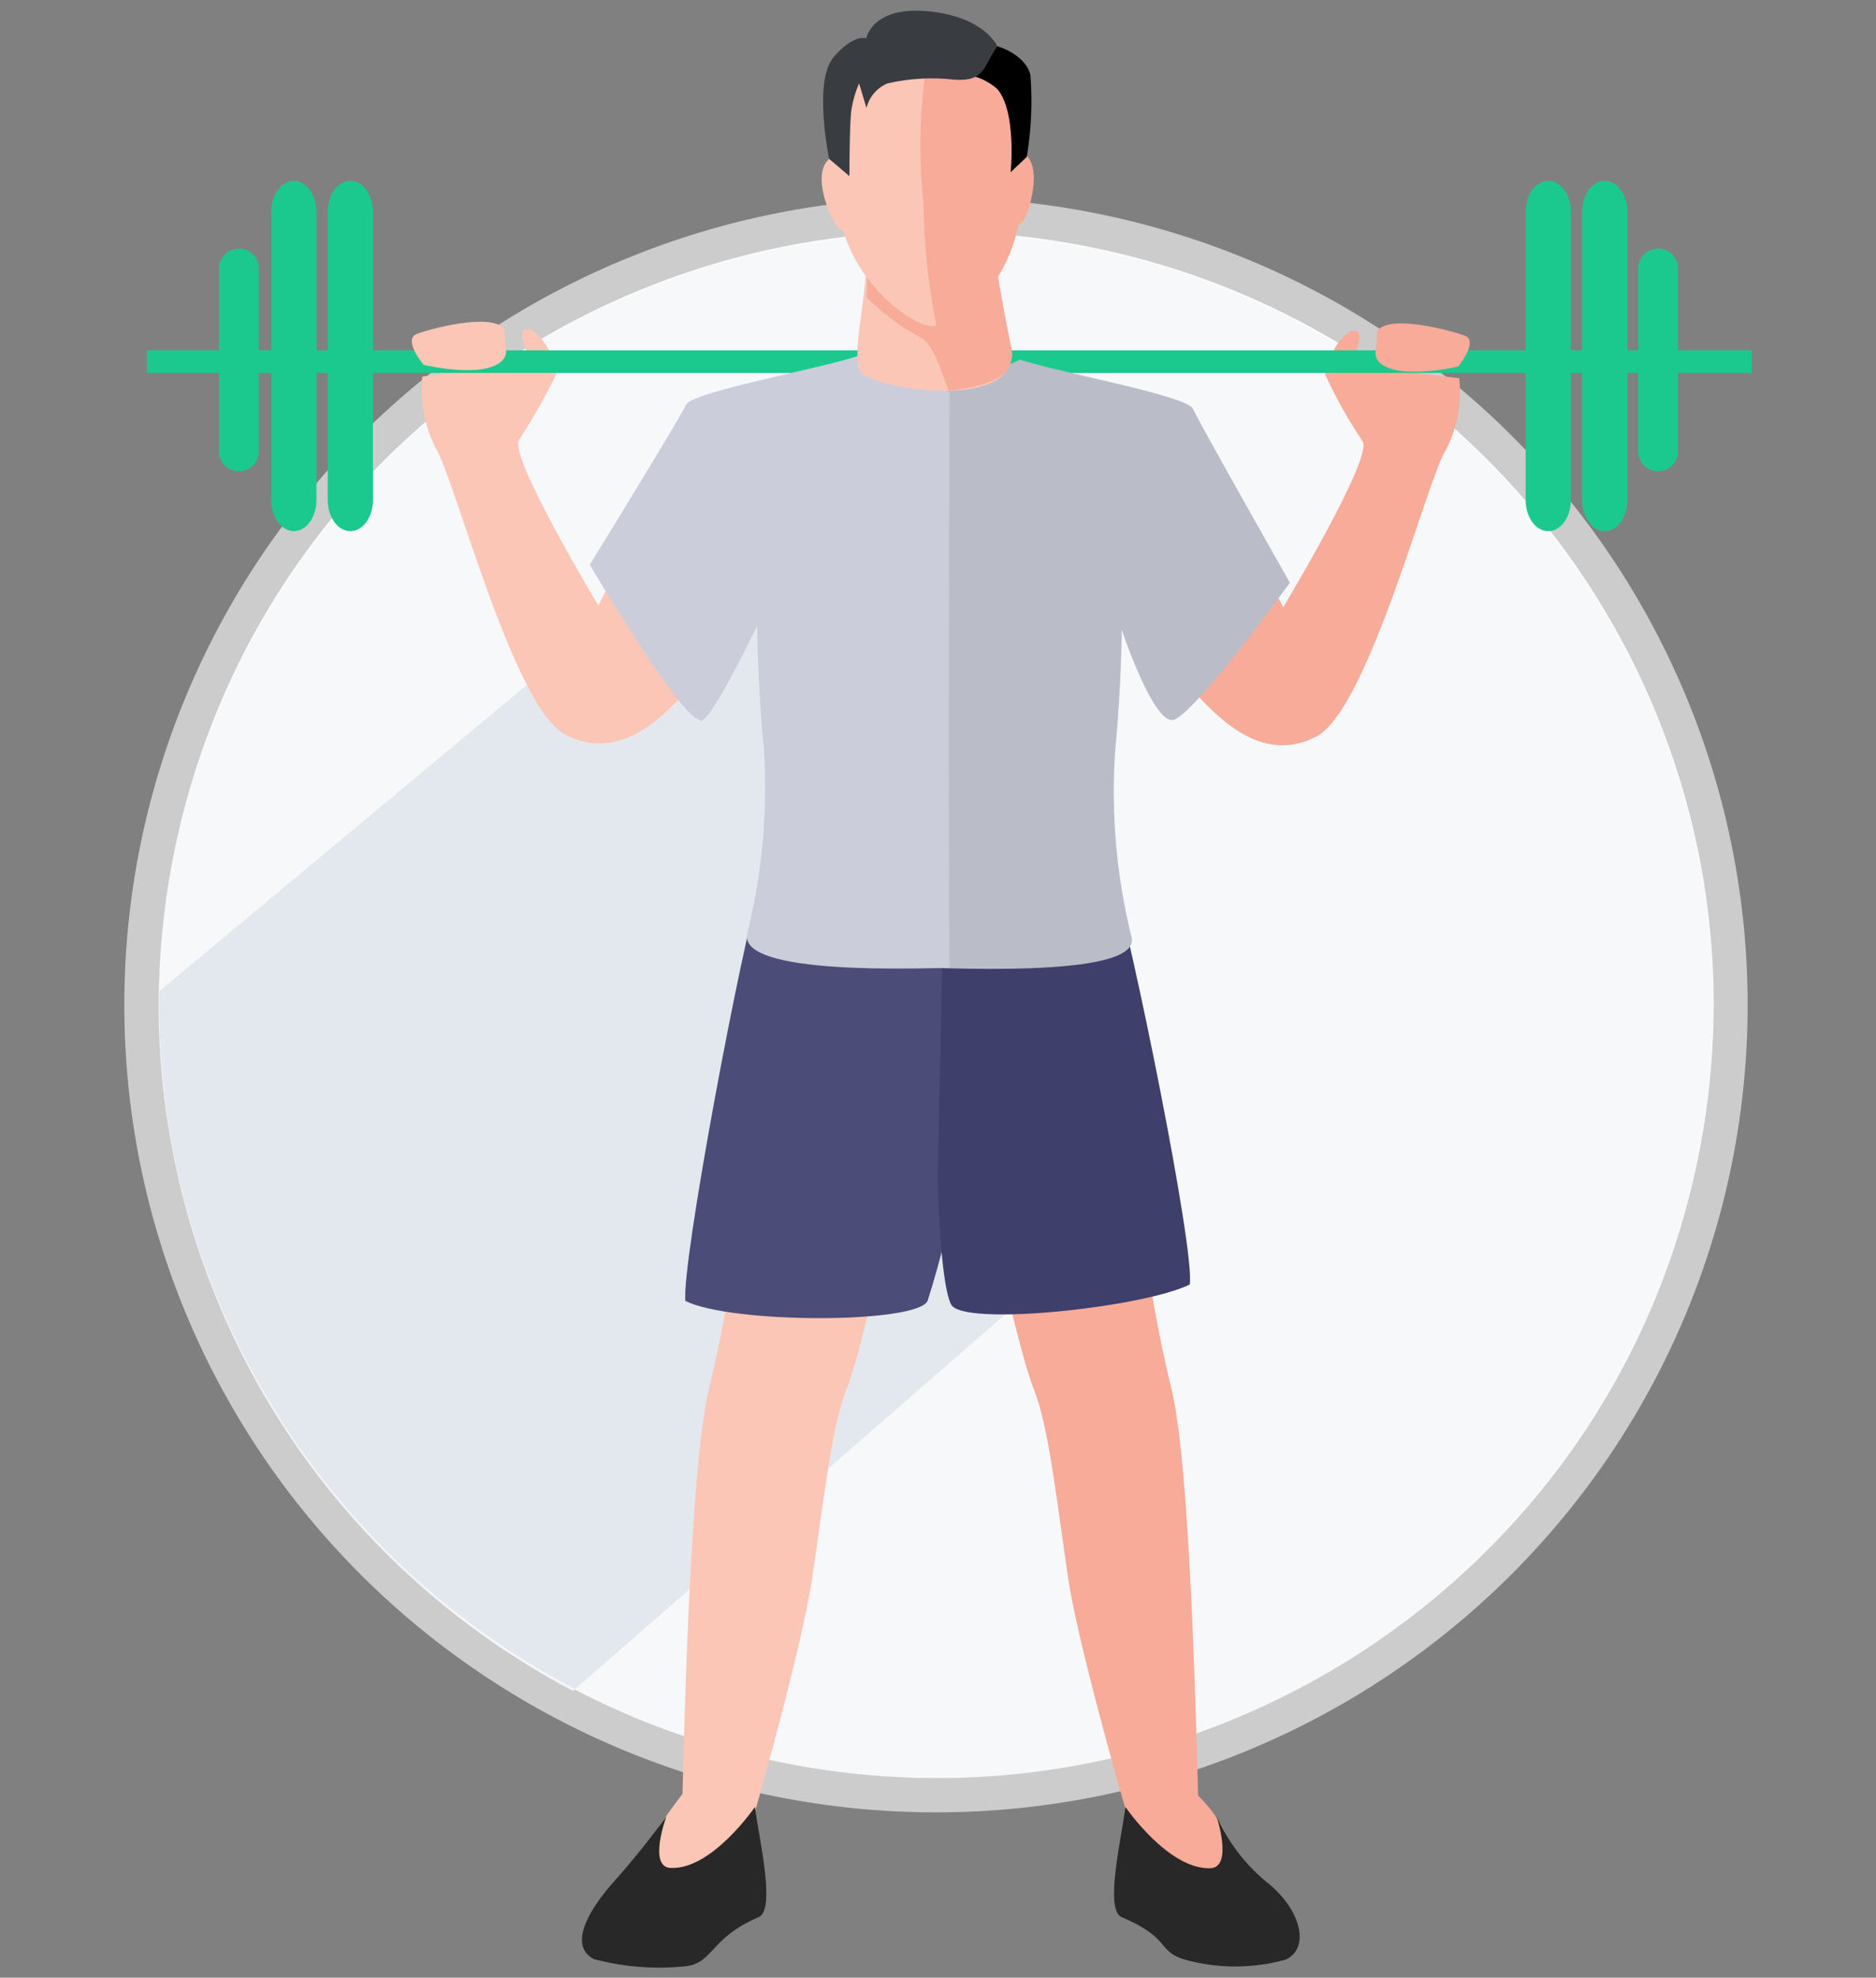 <svg viewBox="0 0 166 175" fill="none" xmlns="http://www.w3.org/2000/svg">
<rect x="0" y="0" width="166" height="175" fill="#808080" stroke="none"/>
<path d="M149.827 104.423C158.436 67.623 135.423 30.849 98.426 22.285C61.429 13.722 24.457 36.612 15.848 73.411C7.238 110.211 30.251 146.985 67.248 155.549C104.246 164.112 141.217 141.222 149.827 104.423Z" fill="#F6F8FA"/>
<path d="M50.697 149.622L103.392 103.738L91.619 52.304L65.906 44.533L14.108 87.696C14.108 88.197 14.108 88.675 14.108 89.154C14.104 101.59 17.508 113.791 23.955 124.445C30.402 135.099 39.648 143.804 50.697 149.622Z" fill="#E3E8EF"/>
<g style="mix-blend-mode:soft-light" opacity="0.6">
<path d="M11 88.937C10.997 79.553 12.853 70.262 16.461 61.592C20.069 52.922 25.359 45.044 32.028 38.409C38.698 31.773 46.616 26.509 55.331 22.917C64.047 19.326 73.388 17.477 82.821 17.477C92.255 17.477 101.596 19.326 110.311 22.917C119.026 26.509 126.945 31.773 133.614 38.409C140.284 45.044 145.574 52.922 149.182 61.592C152.79 70.262 154.645 79.553 154.642 88.937C154.642 98.318 152.785 107.607 149.175 116.275C145.566 124.942 140.276 132.817 133.606 139.451C126.937 146.084 119.02 151.346 110.306 154.936C101.592 158.526 92.253 160.374 82.821 160.374C63.773 160.374 45.505 152.848 32.036 139.451C18.567 126.054 11 107.883 11 88.937ZM14.064 88.937C14.087 107.068 21.338 124.45 34.228 137.27C47.117 150.091 64.593 157.304 82.821 157.327C101.05 157.304 118.525 150.091 131.415 137.27C144.304 124.45 151.556 107.068 151.579 88.937C151.544 70.813 144.287 53.442 131.399 40.631C118.511 27.82 101.042 20.613 82.821 20.59C64.6 20.613 47.132 27.82 34.243 40.631C21.355 53.442 14.098 70.813 14.064 88.937Z" fill="white"/>
</g>
<path d="M60.61 39.396C57.502 44.49 52.95 53.588 52.95 53.588C52.95 53.588 45.094 40.528 45.904 38.961C47.141 37.077 48.252 35.113 49.23 33.084C49.361 31.93 47.633 28.905 46.56 29.122C45.488 29.34 47.108 32.083 47.108 32.083L37.37 33.323C37.148 35.504 37.558 37.701 38.551 39.657C40.127 41.965 45.379 62.556 49.996 64.994C54.614 67.431 58.356 63.709 60.522 61.424C62.688 59.139 69.844 49.866 69.691 47.297C69.538 44.729 60.61 39.396 60.61 39.396Z" fill="#FBC6B6"/>
<path d="M105.887 39.548C108.994 44.642 113.546 53.74 113.546 53.74C113.546 53.74 121.402 40.68 120.592 39.091C119.344 37.218 118.239 35.253 117.288 33.214C117.135 32.083 118.863 29.057 119.936 29.275C121.008 29.492 119.389 32.257 119.389 32.257L129.127 33.475C129.359 35.656 128.949 37.857 127.945 39.81C126.369 42.095 121.117 62.686 116.522 65.146C111.926 67.605 108.141 63.861 105.974 61.554C103.808 59.247 96.674 50.018 96.805 47.428C96.936 44.838 105.887 39.548 105.887 39.548Z" fill="#F7AB98"/>
<path d="M155 31H13V33H155V31Z" fill="#1BC98E"/>
<path d="M37.479 32.279C36.91 31.582 35.816 29.95 36.91 29.536C38.004 29.123 43.475 27.621 44.635 29.123C44.635 30.755 45.116 31.299 44.35 31.996C42.578 33.52 37.479 32.279 37.479 32.279Z" fill="#FBC6B6"/>
<path d="M129.039 32.431C129.586 31.735 130.68 30.08 129.586 29.689C128.491 29.297 123.021 27.751 121.861 29.275C121.861 30.907 121.379 31.452 122.145 32.148C123.94 33.65 129.039 32.431 129.039 32.431Z" fill="#F7AB98"/>
<path d="M65.445 107.112C64.9 112.427 63.993 117.699 62.732 122.892C61.397 128.269 60.719 144.942 60.391 158.742C60.391 158.742 54.985 165.664 56.342 166.404C59.056 167.818 65.095 165.664 65.511 164.641C65.927 163.617 70.851 146.422 71.857 139.718C72.864 133.014 73.564 126.244 74.921 122.892C76.278 119.54 78.969 106.763 78.969 106.763L65.445 107.112Z" fill="#FBC6B6"/>
<path d="M66.803 159.895C67.131 162.573 68.685 168.994 67.131 169.647C62.755 171.497 63.148 173.782 60.566 174C57.887 174.267 55.182 174.053 52.579 173.369C50.39 172.28 51.791 169.32 54.351 166.469C55.987 164.632 57.529 162.714 58.969 160.722C58.969 160.722 57.306 165.206 59.341 165.293C62.995 165.467 66.803 159.895 66.803 159.895Z" fill="#282828"/>
<path d="M100.941 107.112C101.487 112.427 102.393 117.699 103.654 122.892C105.011 128.269 105.668 145.094 106.018 158.894C106.018 158.894 109.213 161.833 108.885 164.858C108.556 167.884 101.225 165.424 100.875 164.423C100.525 163.422 95.536 146.422 94.529 139.718C93.522 133.014 92.822 126.244 91.465 122.892C90.109 119.54 87.417 106.763 87.417 106.763L100.941 107.112Z" fill="#F7AB98"/>
<path d="M99.584 159.895C99.256 162.573 97.702 168.994 99.256 169.647C103.632 171.497 102.363 172.65 104.792 173.39C107.739 174.221 110.861 174.221 113.808 173.39C115.996 172.302 115.055 168.841 112.014 166.49C110.123 164.916 108.625 162.927 107.637 160.679C107.637 160.679 109.147 165.228 107.112 165.315C103.392 165.467 99.584 159.895 99.584 159.895Z" fill="#282828"/>
<path d="M67.218 78.641C65.686 83.19 60.237 112.096 60.653 115.122C64.723 117.146 81.07 117.146 82.077 115.122C83.27 111.351 84.206 107.504 84.878 103.607L84.812 77.183L67.218 78.641Z" fill="#4C4C78"/>
<path d="M98.533 78.075C100.043 82.603 105.777 110.725 105.273 113.663C101.225 115.688 85.162 117.429 84.156 115.426C83.149 113.424 82.974 104.325 82.974 104.325L83.543 77.183L98.533 78.075Z" fill="#3F3F6B"/>
<path d="M90.24 31.822C93.763 32.975 105.055 35.021 105.558 36.175C106.062 37.328 114.137 51.564 114.137 51.564C114.137 51.564 105.558 63.426 103.786 63.709C102.013 63.992 99.256 55.721 99.256 55.721C99.256 55.721 99.256 60.401 98.665 66.604C98.311 72.096 98.805 77.609 100.131 82.951C101.007 86.738 82.165 85.563 79.802 85.563C80.984 70.326 79.802 35.631 82.231 35.065C84.968 34.157 87.644 33.073 90.24 31.822Z" fill="#BABCC8"/>
<path d="M76.016 31.473C72.492 32.648 61.2 34.673 60.697 35.826C60.194 36.98 52.185 49.975 52.185 49.975C52.185 49.975 60.106 63.383 61.879 63.688C62.448 64.863 67 55.373 67 55.373C67 55.373 67 60.053 67.591 66.256C67.944 71.747 67.45 77.26 66.124 82.603C65.249 86.39 81.683 85.65 84.025 85.65C83.872 72.394 84.025 34.716 84.025 34.716C81.287 33.808 78.612 32.725 76.016 31.473Z" fill="#CBCDDA"/>
<path d="M76.65 23.137C76.65 26.532 75.337 31.343 76.103 32.823C76.869 34.303 88.248 36.218 89.408 32.104C89.78 30.777 89.408 32.104 87.876 22.266C87.701 20.96 76.65 23.137 76.65 23.137Z" fill="#FBC6B6"/>
<path d="M89.43 32.105C89.78 30.777 89.43 31.691 87.898 21.94C87.701 20.634 76.672 23.681 76.672 23.681C76.759 24.557 76.759 25.439 76.672 26.315C78.087 27.705 79.684 28.898 81.421 29.863C82.624 30.385 83.281 32.91 83.937 34.564C85.797 34.368 88.948 33.911 89.43 32.105Z" fill="#F7AB98"/>
<path d="M90.217 16.911C90.458 23.811 85.25 28.687 82.602 28.861C80.654 28.992 74.352 24.334 74.111 17.412C73.871 10.49 71.376 4.592 81.245 3.895C91.115 3.199 89.999 9.99 90.217 16.911Z" fill="#FBC6B6"/>
<path d="M74.287 13.712C73.324 13.712 71.923 14.822 73.236 18.37C74.549 21.918 75.643 19.893 75.643 19.893L74.287 13.712Z" fill="#FBC6B6"/>
<path d="M90.327 17.02C90.109 10.338 90.962 3.764 82.274 3.96C81.397 8.624 81.213 13.391 81.727 18.108C81.773 21.764 82.161 25.408 82.887 28.992C85.579 28.578 90.546 23.768 90.327 17.02Z" fill="#F7AB98"/>
<path d="M89.605 13.233C90.568 13.233 92.078 14.038 91.225 17.717C90.371 21.395 89.036 19.545 89.036 19.545L89.605 13.233Z" fill="#F7AB98"/>
<path d="M87.833 4.004C88.774 4.135 90.874 5.092 91.181 6.681C91.368 9.087 91.257 11.507 90.853 13.886L89.43 15.235C89.43 15.235 89.977 9.903 88.248 7.878C87.497 7.214 86.571 6.776 85.579 6.616L87.833 4.004Z" fill="black"/>
<path d="M88.249 4.091C87.001 5.876 87.176 7.225 84.485 7.051C82.496 6.821 80.483 6.931 78.532 7.378C78.073 7.571 77.665 7.868 77.343 8.246C77.02 8.624 76.79 9.072 76.672 9.554L76.016 7.378C75.694 8.123 75.466 8.905 75.337 9.707C75.162 10.947 75.162 15.584 75.162 15.584L73.368 14.06C73.368 14.06 71.945 7.225 73.74 5.092C75.534 2.959 76.65 3.394 76.65 3.394C76.65 3.394 77.154 0.521 82.143 1C87.132 1.479 88.249 4.091 88.249 4.091Z" fill="#393C40"/>
<path d="M139 44.249C139 44.613 138.948 44.973 138.847 45.308C138.746 45.643 138.597 45.948 138.41 46.203C138.224 46.459 138.002 46.661 137.758 46.798C137.515 46.935 137.254 47.003 136.991 47C136.729 47 136.47 46.929 136.229 46.791C135.987 46.652 135.768 46.45 135.583 46.194C135.398 45.939 135.252 45.636 135.152 45.302C135.051 44.968 135 44.611 135 44.249V18.75C135 18.389 135.051 18.032 135.152 17.698C135.252 17.364 135.398 17.061 135.583 16.806C135.768 16.55 135.987 16.348 136.229 16.209C136.47 16.071 136.729 16 136.991 16C137.254 15.997 137.515 16.065 137.758 16.202C138.002 16.339 138.224 16.541 138.41 16.797C138.597 17.052 138.746 17.357 138.847 17.692C138.948 18.027 139 18.387 139 18.75V44.249Z" fill="#1BC98E"/>
<path d="M144 44.249C144 44.613 143.948 44.973 143.847 45.308C143.746 45.643 143.597 45.948 143.41 46.203C143.224 46.459 143.002 46.661 142.758 46.798C142.515 46.935 142.254 47.003 141.991 47C141.729 47 141.47 46.929 141.229 46.791C140.987 46.652 140.768 46.45 140.583 46.194C140.398 45.939 140.252 45.636 140.152 45.302C140.051 44.968 140 44.611 140 44.249V18.75C140 18.389 140.051 18.032 140.152 17.698C140.252 17.364 140.398 17.061 140.583 16.806C140.768 16.55 140.987 16.348 141.229 16.209C141.47 16.071 141.729 16 141.991 16C142.254 15.997 142.515 16.065 142.758 16.202C143.002 16.339 143.224 16.541 143.41 16.797C143.597 17.052 143.746 17.357 143.847 17.692C143.948 18.027 144 18.387 144 18.75V44.249Z" fill="#1BC98E"/>
<path d="M148.482 39.957C148.482 40.419 148.297 40.862 147.969 41.189C147.641 41.515 147.195 41.699 146.731 41.699C146.499 41.702 146.269 41.659 146.054 41.572C145.839 41.486 145.644 41.358 145.479 41.196C145.314 41.034 145.183 40.842 145.094 40.629C145.004 40.416 144.958 40.188 144.958 39.957V23.763C144.958 23.296 145.145 22.847 145.478 22.516C145.81 22.186 146.261 22 146.731 22C146.963 22 147.192 22.046 147.406 22.135C147.62 22.224 147.814 22.354 147.977 22.518C148.14 22.682 148.268 22.876 148.355 23.09C148.441 23.304 148.485 23.533 148.482 23.763V39.957Z" fill="#1BC98E"/>
<path d="M29 44.25C29 44.979 29.211 45.679 29.586 46.194C29.961 46.71 30.47 47 31 47C31.53 47 32.039 46.71 32.414 46.194C32.789 45.679 33 44.979 33 44.25V18.75C33 18.387 32.948 18.027 32.846 17.692C32.744 17.357 32.595 17.052 32.408 16.797C32.22 16.541 31.997 16.339 31.752 16.202C31.508 16.065 31.245 15.997 30.981 16C30.454 16.007 29.95 16.3 29.579 16.815C29.208 17.33 29 18.026 29 18.75V44.25Z" fill="#1BC98E"/>
<path d="M24 44.25C24 44.979 24.211 45.679 24.586 46.194C24.961 46.71 25.47 47 26 47C26.53 47 27.039 46.71 27.414 46.194C27.789 45.679 28 44.979 28 44.25V18.75C28 18.387 27.948 18.027 27.846 17.692C27.744 17.357 27.595 17.052 27.408 16.797C27.22 16.541 26.997 16.339 26.752 16.202C26.508 16.065 26.245 15.997 25.981 16C25.454 16.007 24.95 16.3 24.579 16.815C24.208 17.33 24 18.026 24 18.75V44.25Z" fill="#1BC98E"/>
<path d="M19.371 39.957C19.371 40.188 19.417 40.416 19.506 40.629C19.596 40.842 19.727 41.034 19.892 41.196C20.056 41.358 20.252 41.486 20.467 41.572C20.682 41.659 20.912 41.702 21.144 41.699C21.608 41.699 22.053 41.515 22.382 41.189C22.71 40.862 22.894 40.419 22.894 39.957V23.763C22.897 23.533 22.854 23.304 22.767 23.09C22.681 22.876 22.552 22.682 22.389 22.518C22.227 22.354 22.032 22.224 21.819 22.135C21.605 22.046 21.375 22 21.144 22C20.674 22 20.223 22.186 19.89 22.516C19.558 22.847 19.371 23.296 19.371 23.763V39.957Z" fill="#1BC98E"/>
</svg>
